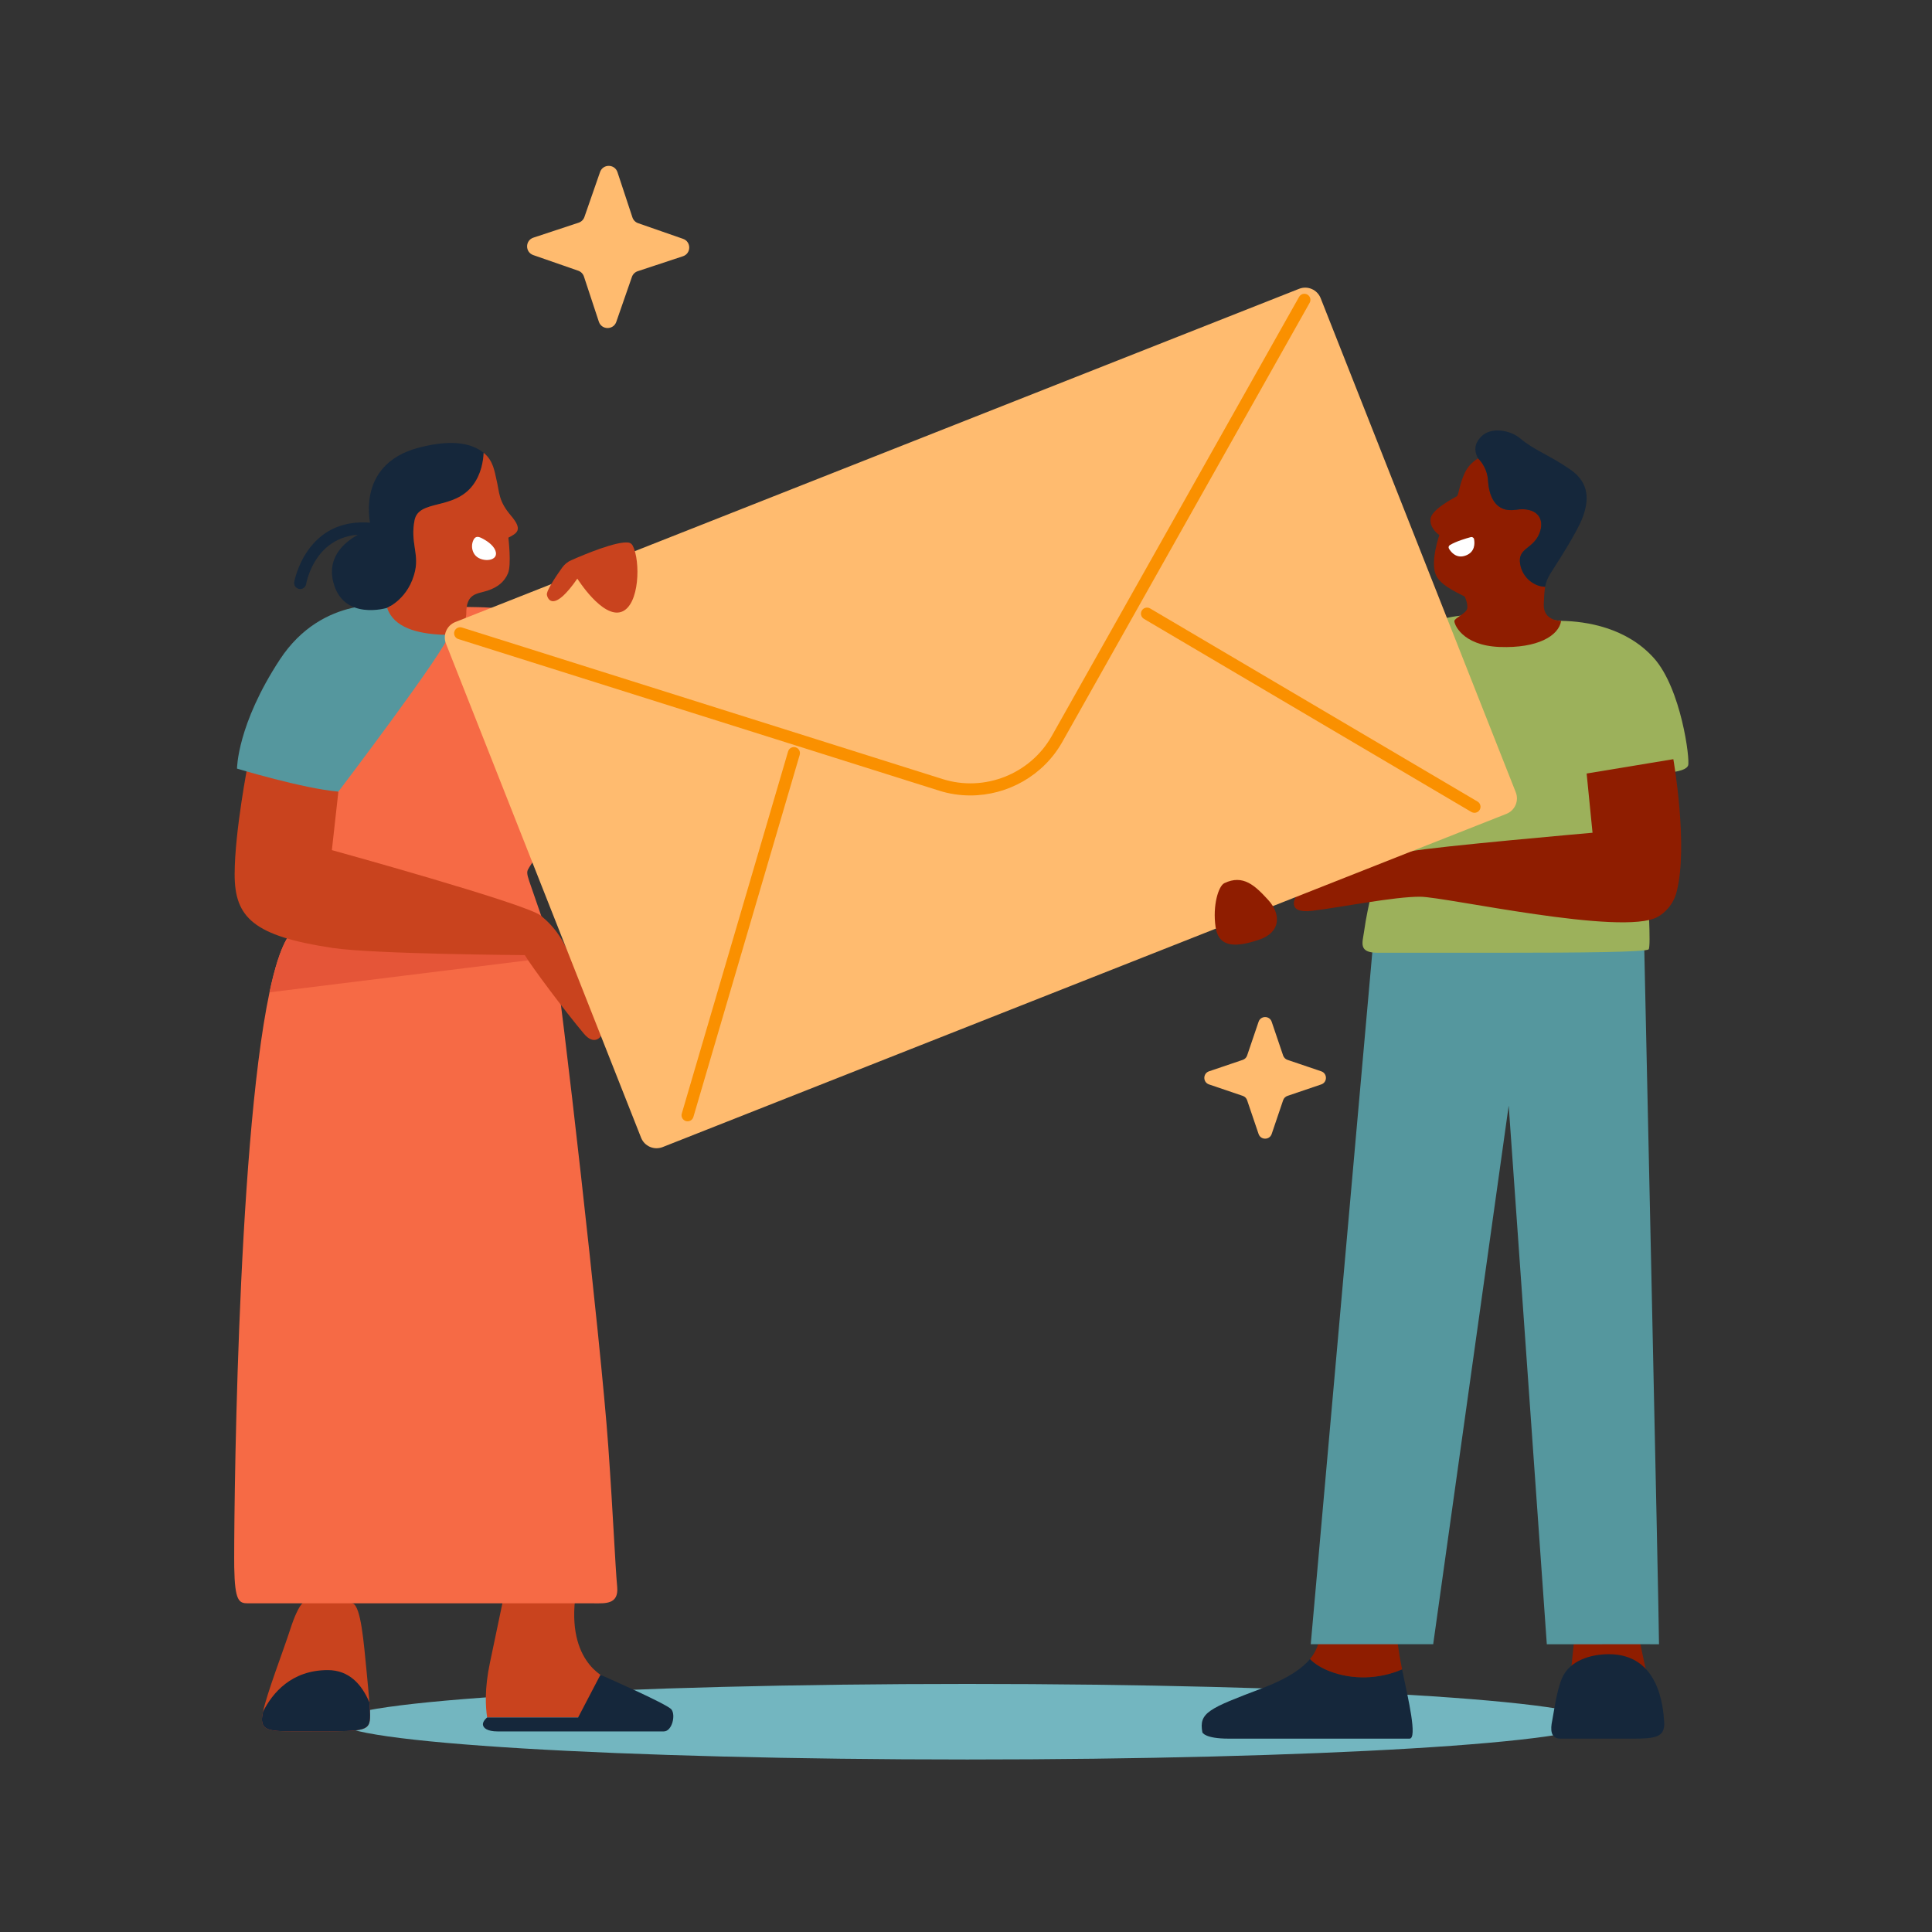 <svg width="100" height="100" viewBox="0 0 100 100" fill="none" xmlns="http://www.w3.org/2000/svg">
<rect x="0" y="0" width="100" height="100" fill="#333333" stroke="none"/>
<path d="M50.062 91.071C68.029 91.071 82.595 90.196 82.595 89.116C82.595 88.035 68.029 87.16 50.062 87.16C32.095 87.16 17.529 88.035 17.529 89.116C17.529 90.196 32.095 91.071 50.062 91.071Z" fill="#73B6C0"/>
<path d="M81.475 84.933L81.309 86.516L85.244 86.666C85.244 86.666 84.912 85.189 84.837 84.737C84.761 84.285 81.475 84.933 81.475 84.933Z" fill="#8F1D00"/>
<path d="M72.572 86.406C71.393 86.915 70.013 86.965 68.813 86.499C68.445 86.357 68.08 86.151 67.806 85.872C67.429 86.326 66.726 86.854 65.311 87.391C62.565 88.434 62.043 88.642 62.235 89.667C62.235 89.667 62.345 89.992 63.599 89.992H72.958C73.374 89.992 72.885 87.905 72.616 86.623C72.6 86.547 72.586 86.475 72.572 86.405V86.406Z" fill="#15273B"/>
<path d="M72.572 86.406C72.346 85.285 72.325 84.837 72.325 84.837H68.318C68.226 85.082 68.16 85.444 67.806 85.872C68.08 86.151 68.445 86.357 68.813 86.499C70.013 86.965 71.393 86.915 72.572 86.406Z" fill="#8F1D00"/>
<path d="M71.066 48.893L67.844 85.104H74.182L78.09 57.225L80.063 85.107C80.063 85.107 84.525 85.104 85.08 85.104C85.634 85.104 85.394 85.107 85.87 85.107C85.87 83.704 85.081 47.906 85.081 47.906L71.066 48.893Z" fill="#55979E"/>
<path d="M80.806 32.135C82.123 32.156 84.196 32.488 85.606 34.064C87.016 35.639 87.486 39.318 87.376 39.622C87.266 39.926 86.409 39.982 86.409 39.982L85.284 46.188C85.284 46.188 85.465 48.989 85.333 49.136C85.202 49.282 81.904 49.315 77.659 49.315H71.308C70.301 49.315 70.52 48.8 70.599 48.246C70.717 47.401 70.862 46.814 70.933 46.458C71.063 45.805 74.491 32.069 74.491 32.069C74.491 32.069 75.018 31.931 75.586 31.868C76.154 31.805 80.807 32.133 80.807 32.133L80.806 32.135Z" fill="#9CB15B"/>
<path d="M78.683 29.189C78.548 28.363 79.327 28.431 79.667 27.64C80.006 26.848 79.542 26.215 78.457 26.384C77.371 26.554 77.066 25.627 77.022 24.881C76.976 24.134 76.503 23.725 76.503 23.725C76.208 23.91 75.962 24.163 75.816 24.478C75.523 25.103 75.51 25.622 75.403 25.689C75.297 25.756 74.097 26.353 74.043 26.858C73.99 27.364 74.501 27.694 74.501 27.694C74.501 27.694 74.028 29.038 74.311 29.734C74.522 30.253 75.243 30.587 75.814 30.878C75.814 30.878 76.053 31.383 75.898 31.598C75.741 31.814 75.311 31.999 75.28 32.133C75.25 32.267 75.652 33.412 77.623 33.487C79.592 33.561 80.686 32.907 80.804 32.133C80.804 32.133 79.868 32.163 79.905 31.271C79.922 30.863 79.938 30.589 79.977 30.368C79.439 30.363 78.804 29.925 78.683 29.188V29.189Z" fill="#8F1D00"/>
<path d="M81.926 26.762C82.227 25.938 82.302 25.011 81.287 24.308C80.2 23.554 79.397 23.299 78.682 22.689C78.203 22.28 77.191 22.062 76.667 22.598C76.446 22.824 76.208 23.18 76.503 23.727C76.503 23.727 76.976 24.136 77.022 24.882C77.067 25.628 77.373 26.555 78.457 26.386C79.543 26.216 80.006 26.849 79.667 27.641C79.327 28.433 78.547 28.364 78.683 29.19C78.804 29.927 79.439 30.366 79.977 30.371C80.024 30.108 80.105 29.917 80.261 29.667C80.552 29.206 81.633 27.56 81.924 26.762H81.926Z" fill="#15273B"/>
<path d="M75.046 28.212C74.98 28.251 74.96 28.335 74.999 28.401C75.114 28.593 75.397 28.936 75.878 28.749C76.35 28.566 76.338 28.132 76.297 27.907C76.282 27.829 76.205 27.78 76.128 27.801C75.885 27.866 75.369 28.018 75.046 28.212Z" fill="white"/>
<path d="M82.124 40.036L82.429 43.103C82.429 43.103 74.248 43.819 73.008 44.066C71.768 44.312 67.075 46.41 67.075 46.41C67.075 46.41 66.527 47.31 67.923 47.143C69.32 46.977 72.189 46.4 73.525 46.415C74.861 46.43 83.97 48.464 85.792 47.463C86.181 47.249 86.61 46.819 86.779 46.172C87.4 43.792 86.612 39.295 86.612 39.295L82.126 40.037L82.124 40.036Z" fill="#8F1D00"/>
<path d="M83.277 85.621C82.345 85.621 81.234 85.943 80.844 86.876C80.546 87.589 80.417 88.71 80.342 89.059C80.248 89.506 80.241 89.993 80.777 89.993H84.509C85.697 89.993 86.192 89.913 86.138 89.126C86.085 88.338 85.87 85.621 83.277 85.621Z" fill="#15273B"/>
<path d="M31.961 8.914L32.734 11.252C32.78 11.393 32.89 11.504 33.029 11.552L35.355 12.362C35.785 12.512 35.78 13.122 35.347 13.264L33.009 14.037C32.867 14.084 32.756 14.194 32.708 14.333L31.899 16.659C31.749 17.089 31.139 17.084 30.996 16.651L30.224 14.312C30.177 14.171 30.067 14.06 29.928 14.012L27.602 13.203C27.172 13.052 27.177 12.443 27.61 12.3L29.948 11.527C30.09 11.48 30.201 11.371 30.249 11.232L31.058 8.906C31.208 8.475 31.818 8.48 31.961 8.914Z" fill="#FFBB6F"/>
<path d="M65.822 52.886L66.415 54.635C66.451 54.739 66.534 54.823 66.639 54.858L68.388 55.451C68.711 55.561 68.711 56.02 68.388 56.129L66.639 56.723C66.534 56.758 66.451 56.842 66.415 56.946L65.822 58.695C65.712 59.018 65.254 59.018 65.144 58.695L64.55 56.946C64.515 56.842 64.432 56.758 64.327 56.723L62.578 56.129C62.255 56.02 62.255 55.561 62.578 55.451L64.327 54.858C64.432 54.823 64.515 54.739 64.55 54.635L65.144 52.886C65.254 52.562 65.712 52.562 65.822 52.886Z" fill="#FFBB6F"/>
<path d="M26.077 82.635C26.077 82.635 25.646 84.708 25.359 86.062C25.071 87.417 25.133 88.362 25.215 88.895H30.654L31.557 86.945C31.557 86.945 29.394 86.26 29.763 82.811L26.077 82.635Z" fill="#C9431E"/>
<path d="M25.215 88.895C25.215 88.895 24.989 89.074 24.995 89.253C25.001 89.433 25.211 89.618 25.758 89.618H34.356C34.789 89.618 34.986 88.764 34.75 88.477C34.514 88.188 31.077 86.688 31.077 86.688L29.924 88.895H25.217H25.215Z" fill="#15273B"/>
<path d="M19.154 88.782C19.155 89.576 18.952 89.614 16.573 89.614C14.194 89.614 13.601 89.695 13.559 89.04C13.554 88.938 13.573 88.786 13.615 88.595C13.835 87.58 14.643 85.508 15.027 84.321C15.482 82.912 15.78 82.893 15.78 82.893C15.78 82.893 17.564 82.695 18.259 82.988C18.687 83.169 18.825 84.987 18.979 86.556C19.035 87.151 19.09 87.693 19.121 88.118C19.142 88.392 19.154 88.619 19.154 88.78V88.782Z" fill="#C9431E"/>
<path d="M19.154 88.782C19.155 89.576 18.952 89.614 16.573 89.614C14.194 89.614 13.601 89.695 13.559 89.04C13.554 88.938 13.573 88.786 13.615 88.595C14.102 87.626 15.088 86.444 16.967 86.444C18.059 86.444 18.721 87.169 19.122 88.119C19.143 88.393 19.155 88.621 19.155 88.781L19.154 88.782Z" fill="#15273B"/>
<path d="M30.75 82.988H12.836C12.37 82.988 12.154 82.881 12.124 81.124C12.099 79.602 12.226 59.51 13.95 51.362C14.212 50.118 14.514 49.151 14.855 48.574C15.073 48.283 15.274 47.969 15.452 47.638C17.82 43.318 17.179 35.908 17.179 35.908L23.97 31.416C23.97 31.416 25.529 31.416 25.727 31.507C25.926 31.597 28.968 39.589 28.912 41.504C28.864 43.098 27.654 44.395 27.333 44.999C27.269 45.121 27.269 45.238 27.39 45.599C27.716 46.56 28.226 47.988 28.518 48.91C28.575 49.094 28.625 49.257 28.663 49.393C28.668 49.415 28.676 49.449 28.684 49.492C29.018 51.219 31.111 69.531 31.484 74.856C31.753 78.679 31.84 80.997 31.946 82.141C32.03 83.055 31.316 82.988 30.75 82.988Z" fill="#F66A45"/>
<path d="M28.684 49.492C28.33 49.604 27.811 49.647 27.811 49.647L13.95 51.362C14.212 50.118 14.514 49.151 14.855 48.574C15.073 48.283 15.274 47.969 15.452 47.638C15.846 47.569 16.304 47.477 16.862 47.333C19.691 46.599 21.197 47.297 26.268 48.326C27.404 48.557 28.107 48.751 28.518 48.912C29.232 49.195 29.044 49.381 28.684 49.494V49.492Z" fill="#E55538"/>
<path d="M27.164 49.436C27.164 49.436 19.36 49.387 17.22 49.066C13.116 48.453 12.145 47.488 12.145 45.258C12.145 43.028 12.851 39.443 12.851 39.443L17.514 40.974L17.178 44.002C17.178 44.002 27.268 46.786 27.999 47.395C28.73 48.003 29.203 48.656 29.676 49.92C30.148 51.184 30.97 53.196 31.122 53.584C31.095 53.681 30.746 54.126 30.222 53.503C29.249 52.348 27.51 50.022 27.163 49.436H27.164Z" fill="#C9431E"/>
<path d="M20.248 31.349C20.248 31.349 16.716 30.747 14.491 34.129C12.268 37.512 12.268 39.783 12.268 39.783C12.268 39.783 15.682 40.818 17.515 40.974C17.515 40.974 23.113 33.605 23.254 32.829C23.395 32.052 20.249 31.349 20.249 31.349H20.248Z" fill="#55979E"/>
<path d="M21.491 29.518C21.677 28.637 21.239 28.045 21.456 26.935C21.673 25.825 23.495 26.431 24.484 25.104C24.902 24.544 25.011 23.883 25.034 23.438C24.527 23.03 23.591 22.674 21.695 23.166C18.249 24.059 19.218 27.374 19.218 27.374C19.218 27.374 16.736 28.116 17.251 30.132C17.769 32.16 20.039 31.462 20.039 31.462C20.039 31.462 21.181 30.996 21.492 29.52L21.491 29.518Z" fill="#15273B"/>
<path d="M26.455 26.699C25.783 25.909 25.866 25.517 25.689 24.792C25.601 24.43 25.539 23.844 25.034 23.438C25.012 23.884 24.902 24.544 24.484 25.104C23.495 26.431 21.672 25.824 21.456 26.935C21.239 28.045 21.677 28.638 21.491 29.518C21.179 30.994 20.038 31.46 20.038 31.46C20.371 32.484 21.602 32.795 22.867 32.853C24.133 32.911 24.134 31.771 24.134 31.771C24.123 30.689 24.697 30.747 25.227 30.574C25.756 30.401 26.114 30.114 26.297 29.665C26.481 29.217 26.313 27.829 26.313 27.829C26.777 27.594 27.067 27.419 26.455 26.698V26.699Z" fill="#C9431E"/>
<path d="M15.538 30.489C15.52 30.489 15.503 30.488 15.485 30.484C15.314 30.455 15.2 30.294 15.229 30.124C15.235 30.09 15.841 26.73 19.249 27.062C19.421 27.079 19.547 27.233 19.53 27.405C19.514 27.576 19.36 27.704 19.188 27.686C16.367 27.412 15.866 30.114 15.846 30.229C15.819 30.382 15.687 30.489 15.538 30.489Z" fill="#15273B"/>
<path d="M24.432 28.259C24.429 28.441 24.49 28.627 24.619 28.763C24.962 29.129 25.874 29.055 25.634 28.479C25.514 28.193 25.169 27.968 24.9 27.839C24.732 27.758 24.601 27.763 24.51 27.94C24.46 28.041 24.433 28.151 24.432 28.261V28.259Z" fill="white"/>
<path d="M67.24 14.949L23.567 32.196C23.125 32.371 22.908 32.871 23.083 33.313L33.182 58.887C33.357 59.33 33.857 59.547 34.3 59.372L77.972 42.125C78.414 41.95 78.631 41.45 78.456 41.008L68.357 15.434C68.182 14.991 67.682 14.774 67.24 14.949Z" fill="#FFBB6F"/>
<path d="M63.369 45.714C63.072 45.857 62.754 46.862 62.919 47.986C63.085 49.109 64.054 49.015 65.178 48.636C66.302 48.257 66.313 47.311 65.639 46.578C64.965 45.844 64.35 45.241 63.367 45.714H63.369Z" fill="#8F1D00"/>
<path d="M50.224 41.172C49.683 41.172 49.136 41.092 48.602 40.922L23.724 33.078C23.558 33.026 23.467 32.849 23.519 32.685C23.571 32.52 23.746 32.429 23.912 32.48L48.791 40.325C50.951 41.007 53.327 40.069 54.44 38.094L67.241 15.366C67.326 15.215 67.518 15.161 67.668 15.247C67.818 15.332 67.873 15.522 67.787 15.674L54.985 38.402C54.004 40.145 52.152 41.172 50.224 41.172Z" fill="#FA9000"/>
<path d="M29.568 28.996C29.379 29.079 29.217 29.212 29.096 29.381C28.799 29.796 28.267 30.583 28.307 30.789C28.361 31.066 28.695 31.664 29.883 29.949C29.883 29.949 31.182 32.022 32.17 31.667C33.111 31.33 33.157 29.032 32.751 28.244C32.707 28.159 32.625 28.095 32.529 28.083C31.913 27.999 30.237 28.701 29.568 28.997V28.996Z" fill="#C9431E"/>
<path d="M76.318 42.071C76.264 42.071 76.21 42.057 76.159 42.028L59.21 32.032C59.061 31.944 59.011 31.752 59.099 31.603C59.187 31.454 59.379 31.405 59.528 31.492L76.477 41.488C76.626 41.576 76.676 41.768 76.588 41.917C76.53 42.016 76.426 42.071 76.318 42.071Z" fill="#FA9000"/>
<path d="M35.59 58.039C35.561 58.039 35.53 58.035 35.501 58.026C35.336 57.977 35.24 57.804 35.289 57.637L40.792 38.893C40.841 38.728 41.014 38.632 41.181 38.681C41.346 38.73 41.442 38.904 41.393 39.07L35.89 57.814C35.85 57.95 35.725 58.039 35.59 58.039Z" fill="#FA9000"/>
</svg>
